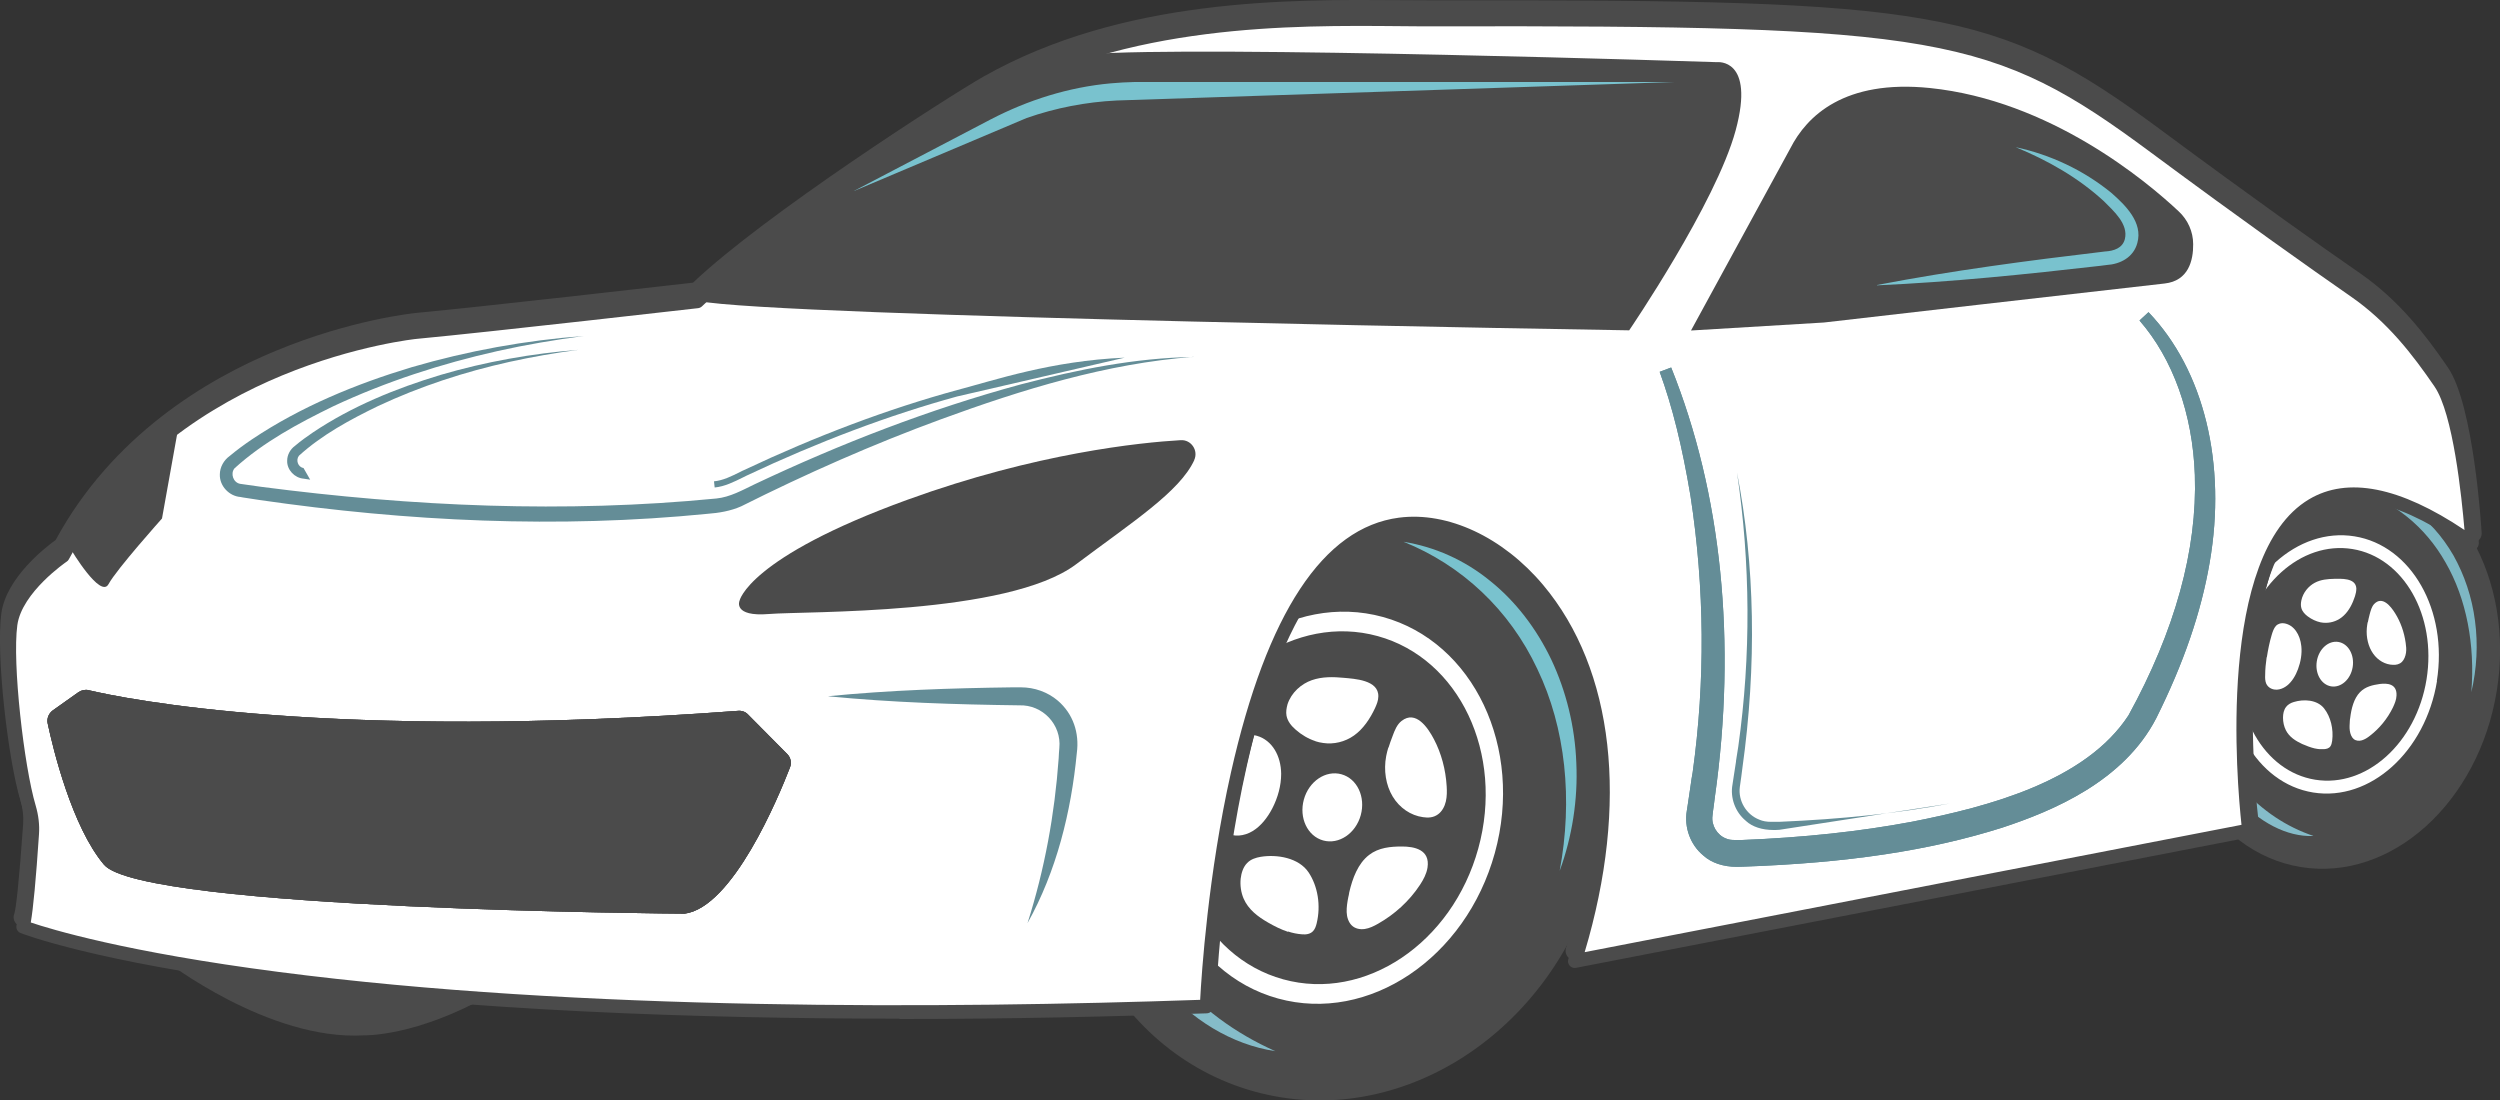 <?xml version="1.0" encoding="UTF-8"?><svg id="Layer_2" xmlns="http://www.w3.org/2000/svg" viewBox="0 0 150 66.03"><rect x="0" y="0" width="150" height="66.03" fill="#333333" stroke="none"/><defs><style>.cls-1{fill:#fff;}.cls-2{fill:#7eb7c4;}.cls-3{fill:#648d97;}.cls-4{fill:#85bcc9;}.cls-5{fill:#4b4b4b;}.cls-6{fill:#79c2ce;}</style></defs><g id="Layer_6"><g><g><ellipse class="cls-5" cx="80.11" cy="47.95" rx="18.21" ry="16.31" transform="translate(12.62 112.45) rotate(-74.61)"/><ellipse class="cls-1" cx="79.83" cy="48.46" rx="12.4" ry="10.69" transform="translate(11.92 112.57) rotate(-74.61)"/><path class="cls-4" d="M76.52,63.07c-2.62-.39-5.09-1.92-6.83-4.04-1.74-2.13-2.8-4.9-2.75-7.66,.64,2.65,1.76,5.07,3.41,7.07,1.64,2.01,3.75,3.55,6.17,4.63h0Z"/><path class="cls-5" d="M69.08,45.5c1.89-6.88,8.26-11.15,14.19-9.51,5.93,1.63,9.21,8.56,7.32,15.44s-8.26,11.15-14.19,9.51-9.21-8.56-7.32-15.44Zm20.61,5.68c1.74-6.31-1.27-12.66-6.71-14.16s-11.27,2.42-13.01,8.73,1.27,12.66,6.71,14.16c5.44,1.5,11.27-2.42,13.01-8.73Z"/><ellipse class="cls-5" cx="79.83" cy="48.46" rx="10.68" ry="9.2" transform="translate(11.92 112.57) rotate(-74.61)"/><ellipse class="cls-1" cx="79.94" cy="48.44" rx="2.06" ry="1.77" transform="translate(12.02 112.66) rotate(-74.61)"/><path class="cls-1" d="M80.95,53.56c.2-.87,.53-1.75,1.19-2.26,.58-.45,1.3-.51,1.98-.51,.73,0,1.7,.18,1.53,1.27-.06,.37-.24,.71-.45,1.03-.65,.99-1.54,1.78-2.51,2.33-.26,.15-.53,.28-.81,.32s-.58-.02-.78-.22c-.19-.19-.29-.49-.3-.79s.04-.61,.1-.91c.02-.08,.04-.16,.05-.25Z"/><path class="cls-1" d="M78.93,44.47c-.43-.14-.84-.38-1.19-.69-.25-.22-.48-.48-.55-.84-.04-.22,0-.46,.06-.68,.23-.71,.83-1.23,1.46-1.45s1.29-.2,1.93-.14c.61,.06,2.09,.12,2.06,1.12,0,.24-.1,.48-.2,.7-.3,.64-.71,1.25-1.26,1.64-.55,.39-1.22,.54-1.84,.45-.17-.02-.33-.06-.49-.11Z"/><path class="cls-1" d="M77.28,55.91c-.42-.14-.82-.34-1.2-.56-.59-.34-1.18-.77-1.47-1.45-.15-.36-.21-.77-.17-1.18,.04-.34,.15-.7,.39-.94,.22-.23,.52-.32,.81-.37,.97-.16,2.29,.05,2.88,.94,.55,.83,.74,1.98,.48,3.05-.04,.17-.1,.34-.21,.46-.17,.19-.43,.22-.66,.2-.29-.02-.58-.08-.85-.17Z"/><path class="cls-1" d="M83.31,44.86c.07-.24,.16-.47,.25-.71,.12-.33,.26-.68,.53-.89,.86-.68,1.59,.41,1.95,1.1,.44,.84,.7,1.81,.76,2.81,.02,.31,.02,.62-.05,.92s-.23,.6-.47,.77c-.27,.2-.59,.22-.9,.17-.74-.1-1.41-.56-1.82-1.24s-.55-1.57-.39-2.42c.03-.17,.08-.35,.13-.52Z"/><path class="cls-1" d="M73.41,47.05c.17-.68,.4-1.34,.67-1.99,.12-.29,.26-.6,.5-.78,.25-.19,.56-.21,.84-.13,.92,.27,1.44,1.21,1.45,2.28,0,.71-.2,1.43-.53,2.07-.29,.56-.69,1.07-1.19,1.37s-1.12,.37-1.59,.09c-.19-.11-.35-.28-.43-.51-.08-.24-.06-.51-.02-.78,.07-.55,.17-1.09,.31-1.62Z"/><path class="cls-6" d="M84.23,32.51c1.85,.3,3.64,1.09,5.16,2.33,1.53,1.22,2.79,2.86,3.69,4.74,.89,1.89,1.42,4.02,1.5,6.21,.1,2.18-.25,4.42-1,6.46,.8-4.27,.36-8.57-1.34-12.11-1.67-3.56-4.54-6.23-8.02-7.63Z"/><ellipse class="cls-5" cx="140.02" cy="39.86" rx="12.32" ry="9.91" transform="translate(78.36 171.74) rotate(-80.83)"/><ellipse class="cls-1" cx="140.02" cy="39.86" rx="8.14" ry="6.55" transform="translate(78.36 171.74) rotate(-80.83)"/><path class="cls-5" d="M133.28,38.77c.75-4.62,4.38-7.89,8.1-7.29s6.14,4.85,5.39,9.47-4.38,7.89-8.1,7.29c-3.72-.6-6.14-4.85-5.39-9.47Zm12.93,2.09c.68-4.24-1.53-8.13-4.94-8.68s-6.74,2.45-7.42,6.69c-.68,4.24,1.53,8.13,4.94,8.68,3.41,.55,6.74-2.45,7.43-6.69Z"/><ellipse class="cls-5" cx="140.02" cy="39.86" rx="7.01" ry="5.64" transform="translate(78.36 171.74) rotate(-80.83)"/><ellipse class="cls-1" cx="140.08" cy="39.84" rx="1.35" ry="1.09" transform="translate(78.43 171.79) rotate(-80.83)"/><path class="cls-1" d="M141.01,43.09c.07-.58,.22-1.18,.59-1.56,.33-.34,.77-.43,1.18-.49,.45-.06,1.05-.02,1.01,.7-.01,.25-.11,.48-.21,.7-.34,.7-.83,1.28-1.39,1.71-.15,.12-.31,.22-.48,.27s-.36,.03-.49-.08c-.13-.11-.2-.3-.23-.49s-.01-.4,0-.6c0-.05,.01-.11,.02-.16Z"/><path class="cls-1" d="M139.23,37.34c-.27-.06-.53-.18-.77-.36-.16-.12-.32-.28-.38-.5-.04-.14-.03-.3,0-.45,.1-.48,.43-.86,.8-1.06s.78-.23,1.17-.24c.38,0,1.29-.08,1.33,.57,0,.16-.03,.32-.08,.47-.14,.44-.36,.87-.67,1.16-.31,.3-.71,.44-1.09,.44-.1,0-.21-.01-.31-.03Z"/><path class="cls-1" d="M138.9,44.91c-.26-.06-.52-.16-.77-.27-.38-.18-.77-.41-.98-.83-.11-.22-.17-.48-.17-.75,0-.23,.05-.47,.18-.64,.12-.16,.3-.25,.47-.3,.58-.18,1.4-.15,1.82,.39,.39,.5,.57,1.23,.48,1.94-.02,.11-.04,.23-.1,.32-.09,.14-.25,.17-.39,.18-.18,.01-.36,0-.53-.04Z"/><path class="cls-1" d="M142.07,37.34c.03-.16,.07-.32,.11-.48,.06-.22,.12-.46,.27-.62,.49-.51,1,.14,1.26,.56,.32,.51,.54,1.12,.63,1.77,.03,.2,.05,.4,.02,.6s-.11,.41-.24,.54c-.15,.15-.35,.19-.54,.18-.46-.01-.9-.26-1.19-.67s-.43-.98-.38-1.54c.01-.12,.03-.23,.05-.35Z"/><path class="cls-1" d="M136.01,39.44c.07-.45,.16-.9,.29-1.34,.06-.2,.13-.41,.26-.55,.14-.14,.33-.18,.5-.15,.58,.1,.95,.68,1.02,1.37,.05,.46-.04,.95-.2,1.38-.14,.38-.36,.75-.65,.98s-.66,.33-.97,.18c-.12-.06-.23-.16-.29-.3-.06-.15-.07-.33-.06-.5,0-.36,.04-.72,.09-1.08Z"/><path class="cls-2" d="M141.38,29.42c1.15,.05,2.29,.43,3.29,1.11,1.01,.67,1.87,1.64,2.54,2.8,.65,1.16,1.11,2.5,1.29,3.92,.19,1.41,.11,2.89-.22,4.28,.23-2.84-.29-5.6-1.54-7.77-1.23-2.18-3.14-3.7-5.35-4.34Z"/><g id="left_front_tire"><path class="cls-5" d="M9.88,57.61s6.24,4.85,11.96,4.51c0,0,3.13,.1,7.63-2.47l-19.6-2.04Z"/></g><path class="cls-4" d="M138.79,50.16c-1.58,.06-3.25-.83-4.6-2.33-1.35-1.49-2.41-3.62-2.83-5.89,.8,2.08,1.84,3.91,3.12,5.31,1.27,1.42,2.74,2.37,4.31,2.9h0Z"/><g id="outline"><path class="cls-1" d="M146.41,22.37c-1.47-2.14-2.99-4.02-5.12-5.5-2.32-1.61-6.36-4.46-12-8.64C119.59,1.04,116.05,.53,86.04,.59c-6.16,.01-17.6-.68-26.74,4.5-1.91,1.08-13.23,8.32-17.46,12.41,0,0-12.34,1.41-16.85,1.84,0,0-14.8,1.43-21.21,13.44,0,0-2.84,1.91-3.14,4.09-.32,2.33,.4,8.6,1.11,10.99,.15,.52,.22,1.05,.19,1.59-.11,1.7-.36,5.05-.57,5.56,0,0,17,6.68,71.02,4.77,0,0,1.09-27.56,11.6-28.92,6.59-.86,16.1,8.46,10.5,26.19l40.44-7.84s-3.7-29.41,13.4-17.21c0,0-.45-7.49-1.93-9.65Z"/><path class="cls-5" d="M53.97,60.7c-12.2,0-25.64-.48-37.41-2.01-10.95-1.43-15.21-3.07-15.39-3.14-.14-.05-.25-.16-.31-.3-.06-.14-.06-.29,0-.43,.09-.25,.28-1.81,.53-5.39,.03-.46-.02-.92-.16-1.39C.47,45.55-.25,39.21,.08,36.8c.3-2.16,2.69-3.99,3.26-4.4,3.4-6.27,9.06-9.64,13.23-11.36,4.53-1.87,8.21-2.24,8.36-2.26,4.15-.39,15.07-1.64,16.65-1.82,4.32-4.1,15.31-11.16,17.44-12.37C67.37-.13,77.39-.04,84.02,.01c.72,0,1.4,.01,2.02,.01,15.7-.03,23.66,.12,29.34,1.11,5.88,1.02,9.27,2.96,14.24,6.64,5.59,4.14,9.6,6.98,11.99,8.63,2.33,1.62,3.91,3.67,5.26,5.64h0c1.56,2.27,2.01,9.62,2.03,9.93,.01,.22-.1,.42-.29,.53-.19,.11-.42,.09-.6-.03-3.86-2.76-6.88-3.52-8.97-2.28-5.45,3.25-3.56,18.8-3.54,18.96,.04,.29-.16,.57-.45,.62l-40.44,7.84c-.2,.04-.4-.03-.53-.18-.13-.15-.18-.36-.12-.55,3.98-12.62-.15-19.42-2.11-21.76-2.19-2.62-5.18-4.04-7.78-3.7-2.81,.37-6.71,3.18-9.26,14.52-1.56,6.93-1.85,13.79-1.85,13.86-.01,.3-.25,.53-.54,.54-5.46,.19-11.77,.34-18.45,.34ZM2.04,54.65c1.36,.45,5.87,1.77,14.77,2.92,17.93,2.32,39.74,2.2,55.06,1.67,.21-3.96,1.91-27.62,12.06-28.93,2.98-.39,6.35,1.18,8.79,4.09,4.25,5.08,5.18,13.03,2.6,21.93l39.01-7.56c-.3-2.88-1.39-16.24,4.14-19.54,2.31-1.38,5.41-.82,9.23,1.66-.22-2.51-.78-6.79-1.75-8.2h0c-1.3-1.89-2.79-3.84-4.98-5.35-2.39-1.66-6.41-4.5-12.01-8.65-9.48-7.03-12.69-7.59-42.91-7.53-.63,0-1.31,0-2.03-.01-6.51-.06-16.34-.14-24.43,4.44-2.13,1.21-13.2,8.32-17.35,12.33-.09,.09-.2,.14-.33,.16-.12,.01-12.39,1.42-16.86,1.84-.04,0-3.69,.38-8.07,2.19-4.01,1.66-9.47,4.91-12.7,10.95-.04,.08-.11,.15-.18,.2-.03,.02-2.63,1.8-2.89,3.7-.31,2.24,.4,8.42,1.09,10.75,.18,.6,.25,1.2,.21,1.79-.21,3.12-.37,4.51-.47,5.15Z"/></g><g id="outline-2"><path class="cls-1" d="M146.41,22.96c-1.47-2.14-2.99-4.02-5.12-5.5-2.32-1.61-6.36-4.46-12-8.64-9.69-7.18-13.23-7.7-43.24-7.64-6.16,.01-17.6-.68-26.74,4.5-1.91,1.08-13.23,8.32-17.46,12.41,0,0-12.34,1.41-16.85,1.84,0,0-14.8,1.43-21.21,13.44,0,0-2.84,1.91-3.14,4.09-.32,2.33,.4,8.6,1.11,10.99,.15,.52,.22,1.05,.19,1.59-.11,1.7-.36,5.05-.57,5.56,0,0,17,6.68,71.02,4.77,0,0,1.09-27.56,11.6-28.92,6.59-.86,16.1,8.46,10.5,26.19l40.44-7.84s-3.7-29.41,13.4-17.21c0,0-.45-7.49-1.93-9.65Z"/><path class="cls-5" d="M53.97,61.12c-12.19,0-25.62-.48-37.39-2.01-10.93-1.42-15.17-3.06-15.35-3.13-.1-.04-.18-.12-.22-.22-.04-.1-.04-.21,0-.31,.1-.25,.29-1.81,.54-5.44,.03-.47-.03-.96-.17-1.45-.74-2.47-1.46-8.77-1.13-11.16,.3-2.14,2.73-3.96,3.23-4.31,3.37-6.25,9.02-9.6,13.17-11.32,4.51-1.86,8.16-2.23,8.32-2.25,4.2-.4,15.35-1.67,16.71-1.83,4.28-4.08,15.31-11.17,17.44-12.38C67.41,.61,77.4,.7,84.02,.76c.72,0,1.4,.01,2.02,.01,15.69-.03,23.64,.12,29.31,1.11,5.84,1.02,9.23,2.94,14.17,6.61,5.59,4.15,9.61,6.98,11.99,8.64,2.31,1.6,3.88,3.64,5.22,5.6,1.53,2.23,1.98,9.54,2,9.85,0,.16-.07,.3-.21,.38-.14,.07-.3,.07-.43-.02-3.92-2.8-7-3.56-9.15-2.28-5.54,3.3-3.64,18.96-3.62,19.12,.03,.21-.11,.41-.32,.45l-40.44,7.84c-.14,.03-.28-.02-.38-.13-.09-.11-.13-.25-.08-.39,2.82-8.94,2.04-16.92-2.14-21.92-2.23-2.66-5.27-4.1-7.92-3.76-2.87,.37-6.82,3.22-9.39,14.65-1.56,6.94-1.85,13.82-1.85,13.89,0,.21-.18,.38-.39,.39-5.46,.19-11.76,.34-18.44,.34ZM1.85,55.35c1.19,.4,5.7,1.78,14.9,2.97,18,2.34,39.92,2.2,55.26,1.67,.08-1.54,.48-7.56,1.85-13.65,2.15-9.55,5.54-14.69,10.08-15.28,2.93-.38,6.24,1.17,8.65,4.04,4.26,5.08,5.16,13.09,2.49,22.03l39.41-7.64c-.27-2.51-1.5-16.22,4.05-19.53,2.31-1.38,5.45-.76,9.33,1.84-.17-1.99-.68-6.98-1.8-8.61-1.3-1.9-2.81-3.87-5.02-5.4-2.39-1.66-6.41-4.5-12.01-8.65-9.52-7.06-12.74-7.62-43-7.56-.63,0-1.31,0-2.03-.01-6.53-.06-16.39-.14-24.51,4.46-2.13,1.21-13.23,8.33-17.38,12.35-.06,.06-.15,.1-.23,.11-.12,.01-12.39,1.42-16.86,1.84-.04,0-3.71,.38-8.11,2.2-4.04,1.67-9.53,4.94-12.79,11.03-.03,.06-.08,.11-.13,.14-.03,.02-2.69,1.84-2.96,3.81-.31,2.26,.4,8.47,1.1,10.82,.17,.58,.24,1.16,.2,1.73-.18,2.71-.35,4.47-.49,5.27Z"/></g><g id="headlights"><path class="cls-5" d="M71.65,27.61c.27-.58-.18-1.24-.81-1.2-2.42,.14-8.66,.77-16.38,3.57-9.59,3.48-10.09,6.07-10.09,6.07,0,0-.41,.97,1.77,.79s14.32,.09,18.42-2.98c3.37-2.53,6.23-4.36,7.1-6.26Z"/><path class="cls-5" d="M4.27,32.99s2.97-5.25,6.46-7.51l-1.01,5.63s-2.73,3.05-3.21,3.94-2.24-2.06-2.24-2.06Z"/></g><g id="windshield"><path class="cls-5" d="M41.9,18.06S58.56,3.81,65.25,3.26s37.77,.47,37.77,.47c0,0,2.3-.27,1.12,4.09s-6.39,12-6.39,12c0,0-51.26-.82-55.84-1.76Z"/><path class="cls-5" d="M109.44,19.35s17.98-2.07,20.44-2.34c1.43-.16,1.72-1.38,1.71-2.36,0-.75-.32-1.46-.87-1.97-1.95-1.83-7.73-6.66-14.93-7.4-5.12-.52-7.38,1.67-8.37,3.62l-5.96,10.93,7.98-.48Z"/></g><g><path class="cls-3" d="M104.22,52.01c-.82,0-1.54-.24-2.02-.68-.78-.64-1.16-1.69-.99-2.69l.06-.39c.03-.21,.09-.62,.15-1.01,.05-.36,.1-.71,.14-.9,.76-5.47,.72-11.05-.13-16.58-.5-3-1.09-5.37-1.85-7.45l.69-.26c3.03,7.54,3.94,16.46,2.62,25.79-.01,.11-.04,.28-.06,.47-.03,.23-.07,.49-.08,.63-.08,.58,.28,1.17,.81,1.37,.16,.07,.31,.09,.53,.09,.1,0,.19,0,.3,0h.13c3.75-.15,7.07-.51,10.17-1.09,4.72-.92,10.47-2.48,13.02-6.39,2.79-5.08,4.13-9.93,3.98-14.42-.13-3.67-1.31-6.96-3.32-9.27l.54-.5c3.33,3.48,4.7,9.09,3.67,15.02-.51,2.98-1.56,6.04-3.21,9.35-1.96,3.79-6.21,5.56-9.24,6.56-4.33,1.37-9.27,2.12-15.54,2.34-.12,0-.24,.01-.35,.01Z"/><path class="cls-3" d="M104.22,52.01c-.82,0-1.54-.24-2.02-.68-.78-.64-1.16-1.69-.99-2.69l.06-.39c.03-.21,.09-.62,.15-1.01,.05-.36,.1-.71,.14-.9,.76-5.47,.72-11.05-.13-16.58-.5-3-1.09-5.37-1.85-7.45l.69-.26c3.03,7.54,3.94,16.46,2.62,25.79-.01,.11-.04,.28-.06,.47-.03,.23-.07,.49-.08,.63-.08,.58,.28,1.17,.81,1.37,.16,.07,.31,.09,.53,.09,.1,0,.19,0,.3,0h.13c3.75-.15,7.07-.51,10.17-1.09,4.72-.92,10.47-2.48,13.02-6.39,2.79-5.08,4.13-9.93,3.98-14.42-.13-3.67-1.31-6.96-3.32-9.27l.54-.5c3.33,3.48,4.7,9.09,3.67,15.02-.51,2.98-1.56,6.04-3.21,9.35-1.96,3.79-6.21,5.56-9.24,6.56-4.33,1.37-9.27,2.12-15.54,2.34-.12,0-.24,.01-.35,.01Z"/><path class="cls-3" d="M106.75,49.79h-.03c-.1,.01-.21,.01-.31,.01-.68,0-1.27-.19-1.65-.54l-.02-.02c-.62-.51-.94-1.37-.79-2.17l.06-.4c.03-.19,.09-.58,.15-.97v-.04c.06-.35,.11-.7,.14-.89,.76-5.43,.73-10.95-.08-16.42,1.08,5.54,1.19,11.55,.32,17.76-.01,.12-.04,.29-.06,.47-.03,.23-.07,.49-.09,.64-.11,.83,.39,1.66,1.17,1.96,.21,.09,.43,.13,.72,.13,.1,0,.2,0,.31,0h.15c3.77-.16,7.13-.51,10.25-1.1"/></g><g><path class="cls-3" d="M71.61,21.41c-5.23,.4-10.27,1.96-15.16,3.75-4.09,1.5-8.09,3.27-11.98,5.22-.63,.28-1.34,.4-2.03,.45-8.95,.89-17.98,.46-26.87-.83l-.65-.1-.33-.05-.16-.03c-.68-.05-1.26-.66-1.24-1.35,0-.44,.24-.86,.59-1.11,.43-.36,.88-.69,1.34-1,2.93-1.96,6.23-3.32,9.59-4.33,3.36-.98,6.82-1.61,10.31-1.87-1.73,.23-3.45,.52-5.15,.9-3.39,.76-6.72,1.84-9.86,3.31-2.11,1.03-4.2,2.15-5.94,3.73-.26,.32-.07,.86,.34,.93,.32,.05,.95,.14,1.27,.18,9.04,1.18,18.22,1.59,27.3,.7,.82-.08,1.58-.51,2.31-.86,5.14-2.43,10.48-4.5,15.97-5.99,3.38-.88,6.84-1.59,10.35-1.64h0Z"/><path class="cls-3" d="M18.61,28.78l-.26-.04-.13-.02c-.54-.04-1.01-.53-.99-1.08,0-.35,.19-.69,.47-.89,.34-.29,.7-.55,1.07-.8,2.34-1.57,4.99-2.65,7.68-3.46,2.69-.79,5.46-1.28,8.25-1.5-1.38,.18-2.76,.42-4.12,.72-2.71,.6-5.37,1.47-7.89,2.65-1.69,.82-3.36,1.72-4.75,2.98-.21,.26-.06,.69,.27,.74"/><path class="cls-3" d="M57.42,23.79c-4.08,1.12-8.33,2.72-12.63,4.75-.07,.03-.15,.07-.22,.11-.53,.26-1.08,.54-1.69,.6l-.04-.37c.54-.05,1.06-.31,1.56-.56,.08-.04,.15-.08,.23-.11,4.36-2.06,8.67-3.68,12.81-4.81,2.25-.59,5.63-1.75,10.04-1.94h0"/></g></g><path class="cls-5" d="M5.31,41.41c2.11,.5,14.49,3.07,38.98,1.24,.22-.02,.44,.06,.59,.22l2.35,2.37c.21,.21,.28,.52,.17,.8-.7,1.81-3.44,8.41-6.33,8.78,0,0-32.52-.21-34.83-2.94-1.92-2.27-3.06-6.96-3.38-8.48-.06-.29,.06-.59,.3-.77l1.55-1.1c.18-.12,.4-.17,.61-.12h0Z"/><path class="cls-5" d="M5.31,41.41c2.11,.5,14.49,3.07,38.98,1.24,.22-.02,.44,.06,.59,.22l2.35,2.37c.21,.21,.28,.52,.17,.8-.7,1.81-3.44,8.41-6.33,8.78,0,0-32.52-.21-34.83-2.94-1.92-2.27-3.06-6.96-3.38-8.48-.06-.29,.06-.59,.3-.77l1.55-1.1c.18-.12,.4-.17,.61-.12h0Z"/><path class="cls-5" d="M5.31,41.41c2.11,.5,14.49,3.07,38.98,1.24,.22-.02,.44,.06,.59,.22l2.35,2.37c.21,.21,.28,.52,.17,.8-.7,1.81-3.44,8.41-6.33,8.78,0,0-32.52-.21-34.83-2.94-1.92-2.27-3.06-6.96-3.38-8.48-.06-.29,.06-.59,.3-.77l1.55-1.1c.18-.12,.4-.17,.61-.12h0Z"/><path class="cls-3" d="M49.71,41.77c3.67-.36,7.34-.48,11.02-.53,.08,0,.46,0,.53,0,.8,0,1.6,.28,2.21,.8,.92,.79,1.3,1.94,1.14,3.13-.34,3.54-1.22,7.11-2.96,10.22,1.03-3.24,1.63-6.53,1.87-9.89,0-.14,.03-.49,.04-.62,.14-1.4-1-2.61-2.41-2.56-3.82-.05-7.63-.17-11.44-.54h0Z"/><path class="cls-6" d="M51.23,11.46l8.2-4.29c2.25-1.17,4.69-1.94,7.22-2.17,.47-.04,.95-.07,1.43-.08h32.4l-33.48,1.11c-1.84,.09-3.65,.44-5.4,1.05l-10.36,4.38h0Z"/><path class="cls-6" d="M112.62,17.1c4.53-.87,9.1-1.47,13.67-2.01,.54-.03,1.06-.2,1.2-.74,.23-.9-.67-1.69-1.26-2.28-1.53-1.41-3.37-2.45-5.29-3.24,2.09,.45,4.07,1.38,5.74,2.74,.83,.73,1.91,1.77,1.56,3.01-.23,.86-1.02,1.27-1.84,1.32,0,0-.39,.05-.39,.05-4.45,.51-8.91,.97-13.38,1.17h0Z"/></g></g></svg>